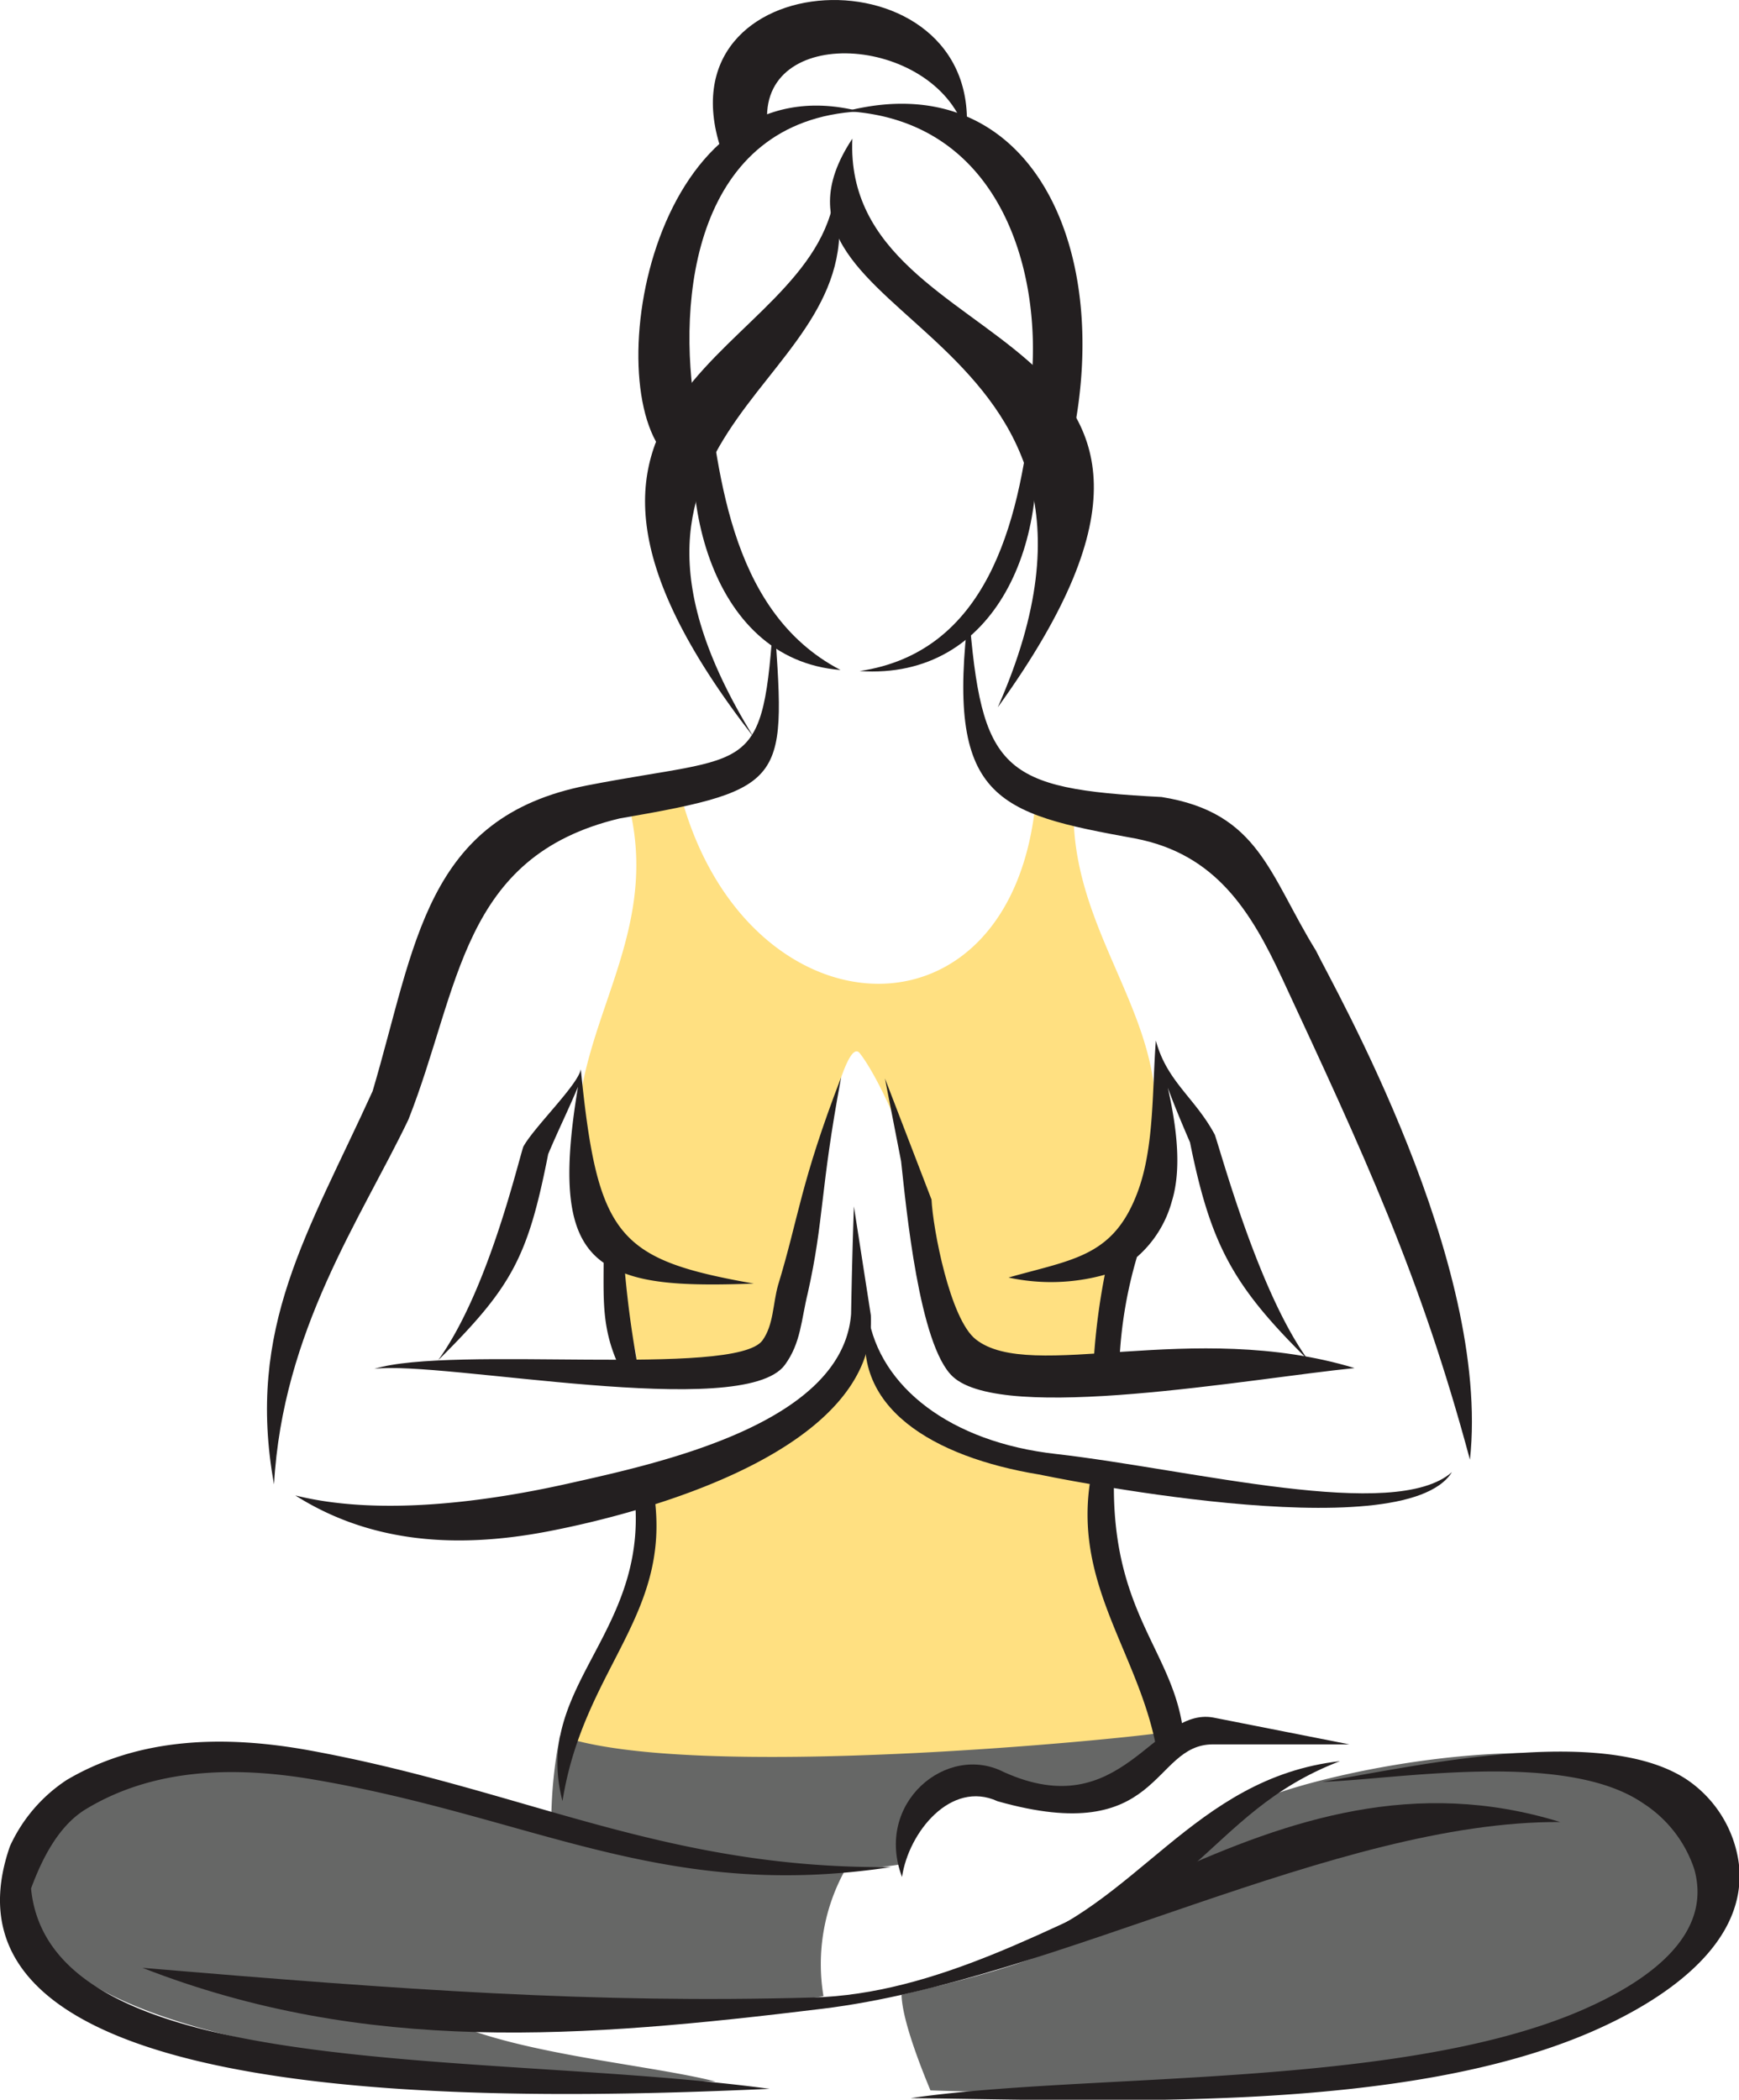 <svg xmlns="http://www.w3.org/2000/svg" width="112.01" height="135.2" viewBox="0 0 112.01 135.2"><title>icon-explanation</title><path d="M41.37 95.55l-.72 7.25c-.19 1.93-5.33 8.84-3.92 9.46 8.83 3.84 19.27 1.21 28.63 1.21 2 0 7.94-.91 9.32-2 1.1-.89-1.76-6.12-2.3-7.16-1.47-2.87.1-9.34-2.3-10.26-2.17-.84-7-.13-8.91-1.49-1.17-.91-3.77-2.63-4.17-3.94-1.33-4.28-3 1-6.21 2.57-1.31.63-9.43 3.84-9.41 4.37zm2.53-44.16c4.28 15.49 21.34 16.36 22.82.08a12 12 0 0 1 2.43.88c0 7.35 5.27 12.56 5.27 19.11 0 5.63-2.57 12.09-2.57 16.89-2.69 1.65-6.85.54-9.85-.68-1.55-.13-2.84-8.77-2.84-10.13 0-2.53-2.43-8-3.78-9.72-1.22-1.58-3.83 12.44-3.83 14.59 0 1.24-1.34 5.46-2.46 5.83-4.14 1.07-4.86.46-8.1-.69 0-1.82-3.77-10.19-3.77-13.32-.57-7.94 5.45-13.62 3.3-22.32a28.46 28.46 0 0 1 3.38-.52z" fill="#ffe081" fill-rule="evenodd"/><path d="M36.06 111.81a28.62 28.62 0 0 0-.55 5.31c-4.14-.64-13.45-4.19-18.62-4.19-6.35 0-15.13 2.32-15.13 9 0 11.29 35.24 12.1 44.33 12.1-4.54-1.16-13.91-1.85-18.29-4.44 4.64 0 21.67-.33 25.24-1.06a12.5 12.5 0 0 1 1.33-8c1.27-.26 2.11-.23 3.67-.49.89-4.32 3.22-4.86 4.49-5 4.17.3 9.52 2.86 12.6-3.51-2.71.45-30.67 3.22-39.07.23zm22 16.64c3.8-.95 13.38-2.88 16.4-7.42a17.87 17.87 0 0 1 5.75-4.72c4.9-2.6 28.4-7.11 30.53 2 1.47 6.3-5.91 10.91-10.81 12.29-9.92 2.8-25.08 4.54-40 4-.42-1.02-1.82-4.41-1.86-6.15z" fill="#666766" fill-rule="evenodd"/><path d="M62.4 39.32c.81 10.34 2.1 11.47 12.42 12 6.28 1 6.92 5 9.94 9.89 1.17 2.4 11.29 20.08 9.92 32.78-3.2-11.92-6.85-19.7-12.1-31-2-4.29-4.25-8-9.46-9-8.98-1.63-12.23-2.5-10.72-14.67zM49.84 39.45c.75 10.86 1.16 11.34-9.93 13.25-10.24 2.44-10.26 10.91-13.6 19.38-3.08 6.43-8.1 13.58-8.66 23.5-1.83-10.08 2.2-16.2 6.35-25.32 2.78-9.36 3.35-17.65 13.83-19.69 10.67-2.07 11.32-.41 12.01-11.12zM24.11 88.14c5-1.54 23.24.57 25-1.83.72-1 .67-2.36 1-3.54 1.35-4.42 1.43-6.55 4.07-13.41-1.38 7.37-1.09 9.17-2.15 13.9-.42 1.7-.44 3.22-1.48 4.63-2.69 3.64-22.07-.3-26.44.25zM57 69.44l3 7.8c.09 1.88 1.19 7.7 2.85 9 3.54 2.81 13.94-1.32 24.4 1.85-6.69.67-22.62 3.57-25.88.55-2.17-2-3-10.87-3.33-13.87z" fill="#231f20" fill-rule="evenodd"/><path d="M73.23 80.94a28.16 28.16 0 0 0-1.11 6.37l-1.66.1a42.62 42.62 0 0 1 .7-5.33 12.91 12.91 0 0 1-6.2.18c4.2-1.19 6.8-1.34 8.35-5.6 1.05-2.88.9-6.63 1.14-9.66.7 2.64 2.53 3.69 3.8 6.07.53 1.59 2.88 10.19 6 14.49-4.83-4.75-6.27-7.4-7.6-14-.48-1.12-1-2.34-1.43-3.52.55 2.45.92 5.17.26 7.31a7.29 7.29 0 0 1-2.25 3.59zM70.23 95.3c.48-.41 1.53-.69 1.52-.06-.17 9.16 4.3 11.3 4.54 17.21-.07 0-1.63.74-1.7.74-.97-6.47-5.49-10.89-4.36-17.89zM40.26 82a65.24 65.24 0 0 0 .92 6.5c.07.28-.7-.07-1.09-.07-1.31-2.59-1.22-4.38-1.21-7.12-2.25-1.57-2.74-4.81-1.65-11.33-.67 1.59-1.25 2.74-1.92 4.33C34 80.95 33 82.85 28.21 87.6c3.12-4.31 5-12.15 5.49-13.75.66-1.24 3.54-4 3.71-5 1.08 10.81 2.38 12.25 11.14 13.8-3.6.13-6.35.08-8.29-.65zM42 95.44c1.65 8.42-4.36 11.68-5.77 20.53-2-7.6 5.94-10.93 4.56-20.35-.09-.62 1.13.38 1.21-.18z" fill="#231f20" fill-rule="evenodd"/><path d="M57.4 120.22c-14.73 2.24-23-3.23-37.28-5.65-5.23-.88-10.35-.66-14.62 1.94-1.77 1.09-2.82 3.25-3.5 5.09 1.23 12.63 29.06 10.4 47.57 12.9-17.11.77-54.94 1.66-48.93-15.62a10.12 10.12 0 0 1 3.66-4.27c4.61-2.72 10.06-2.91 15.59-1.91 13.81 2.51 22.89 7.66 37.51 7.52z" fill="#231f20" fill-rule="evenodd"/><path d="M100.49 117.32C86 117.24 68 127.5 53 129.34c-15.49 1.89-29.37 3-43.82-2.63 17 1.43 29 2.3 43.17 1.91 15.8-.44 29.45-17.07 48.14-11.3z" fill="#231f20" fill-rule="evenodd"/><path d="M85.16 114.73c6-1 18-3.73 23.45-.17A7.75 7.75 0 0 1 112 120c.58 4.89-4.23 8.54-9.5 10.83-12.15 5.27-30.81 4.41-43.85 4.27 11.32-1.66 31.43-.57 43.2-5.65 4.5-1.95 8.45-4.92 7.28-9.09a8.05 8.05 0 0 0-3.3-4.25c-5.05-3.47-16.12-1.5-20.67-1.38zM55 77.68l1.09 7c.43 8.67-14.34 12.7-20.92 13.95-6 1.13-11.44.64-16.15-2.34 5.53 1.38 12.55.36 17.56-.76 5.79-1.3 17.7-3.83 18.24-10.93q.06-3.49.18-6.92z" fill="#231f20" fill-rule="evenodd"/><path d="M55.92 84.7c.74 4.6 5.29 8.16 12.09 8.92 8.77 1 21.84 4.41 25.51 1.17-3.15 5.07-26.45.18-26.61.15-6.73-1.11-12.34-4.31-10.99-10.24zM66.45 26.21c1.47 8.53-2.27 17.6-11.08 17 8.12-1.21 10.26-9.33 11.08-17zM45.38 24c.89 5.64 1.35 15.29 8.76 19.14-8.63-.67-10.91-11.99-8.76-19.14z" fill="#231f20" fill-rule="evenodd"/><path d="M53.79 12.37C56.68 25 35.85 26.9 48.54 47.46c-17.83-22.9 3.91-24.27 5.25-35.09z" fill="#231f20" fill-rule="evenodd"/><path d="M54.9 8.93c-.67 14.75 27.72 11.18 9.37 36.61C75.29 20.6 46.91 21 54.9 8.93z" fill="#231f20" fill-rule="evenodd"/><path d="M55.37 7.17c-10.64.58-11.82 12.09-10.55 19.4.22 1.27-2.23 1.92-1.82 2.88-4.58-4.57-.93-25.69 12.37-22.28zM86.91 112.32h-8.78c-4 0-3.28 6.67-13.88 3.66-3-1.38-5.73 2-6.15 4.88-1.8-4.77 2.89-8.64 6.55-6.76 7.63 3.45 9.65-4.19 13.49-3.51zM86.31 113.4c-8.79 3.35-9.35 10.52-21.24 12 8.14-2.58 11.76-10.92 21.24-12z" fill="#231f20" fill-rule="evenodd"/><path d="M54.5 7.16c10.15.56 12.76 10.72 11.87 18a14.31 14.31 0 0 1 2.7 3.12c2.66-12.7-2.93-24.1-14.57-21.12z" fill="#231f20" fill-rule="evenodd"/><path d="M46.53 9.87C42.08-2.62 63.35-3.51 62.24 8.66c-1.77-6.32-13.11-7.24-12.83-.92.04.93-2.75.98-2.88 2.13z" fill="#231f20" fill-rule="evenodd"/></svg>